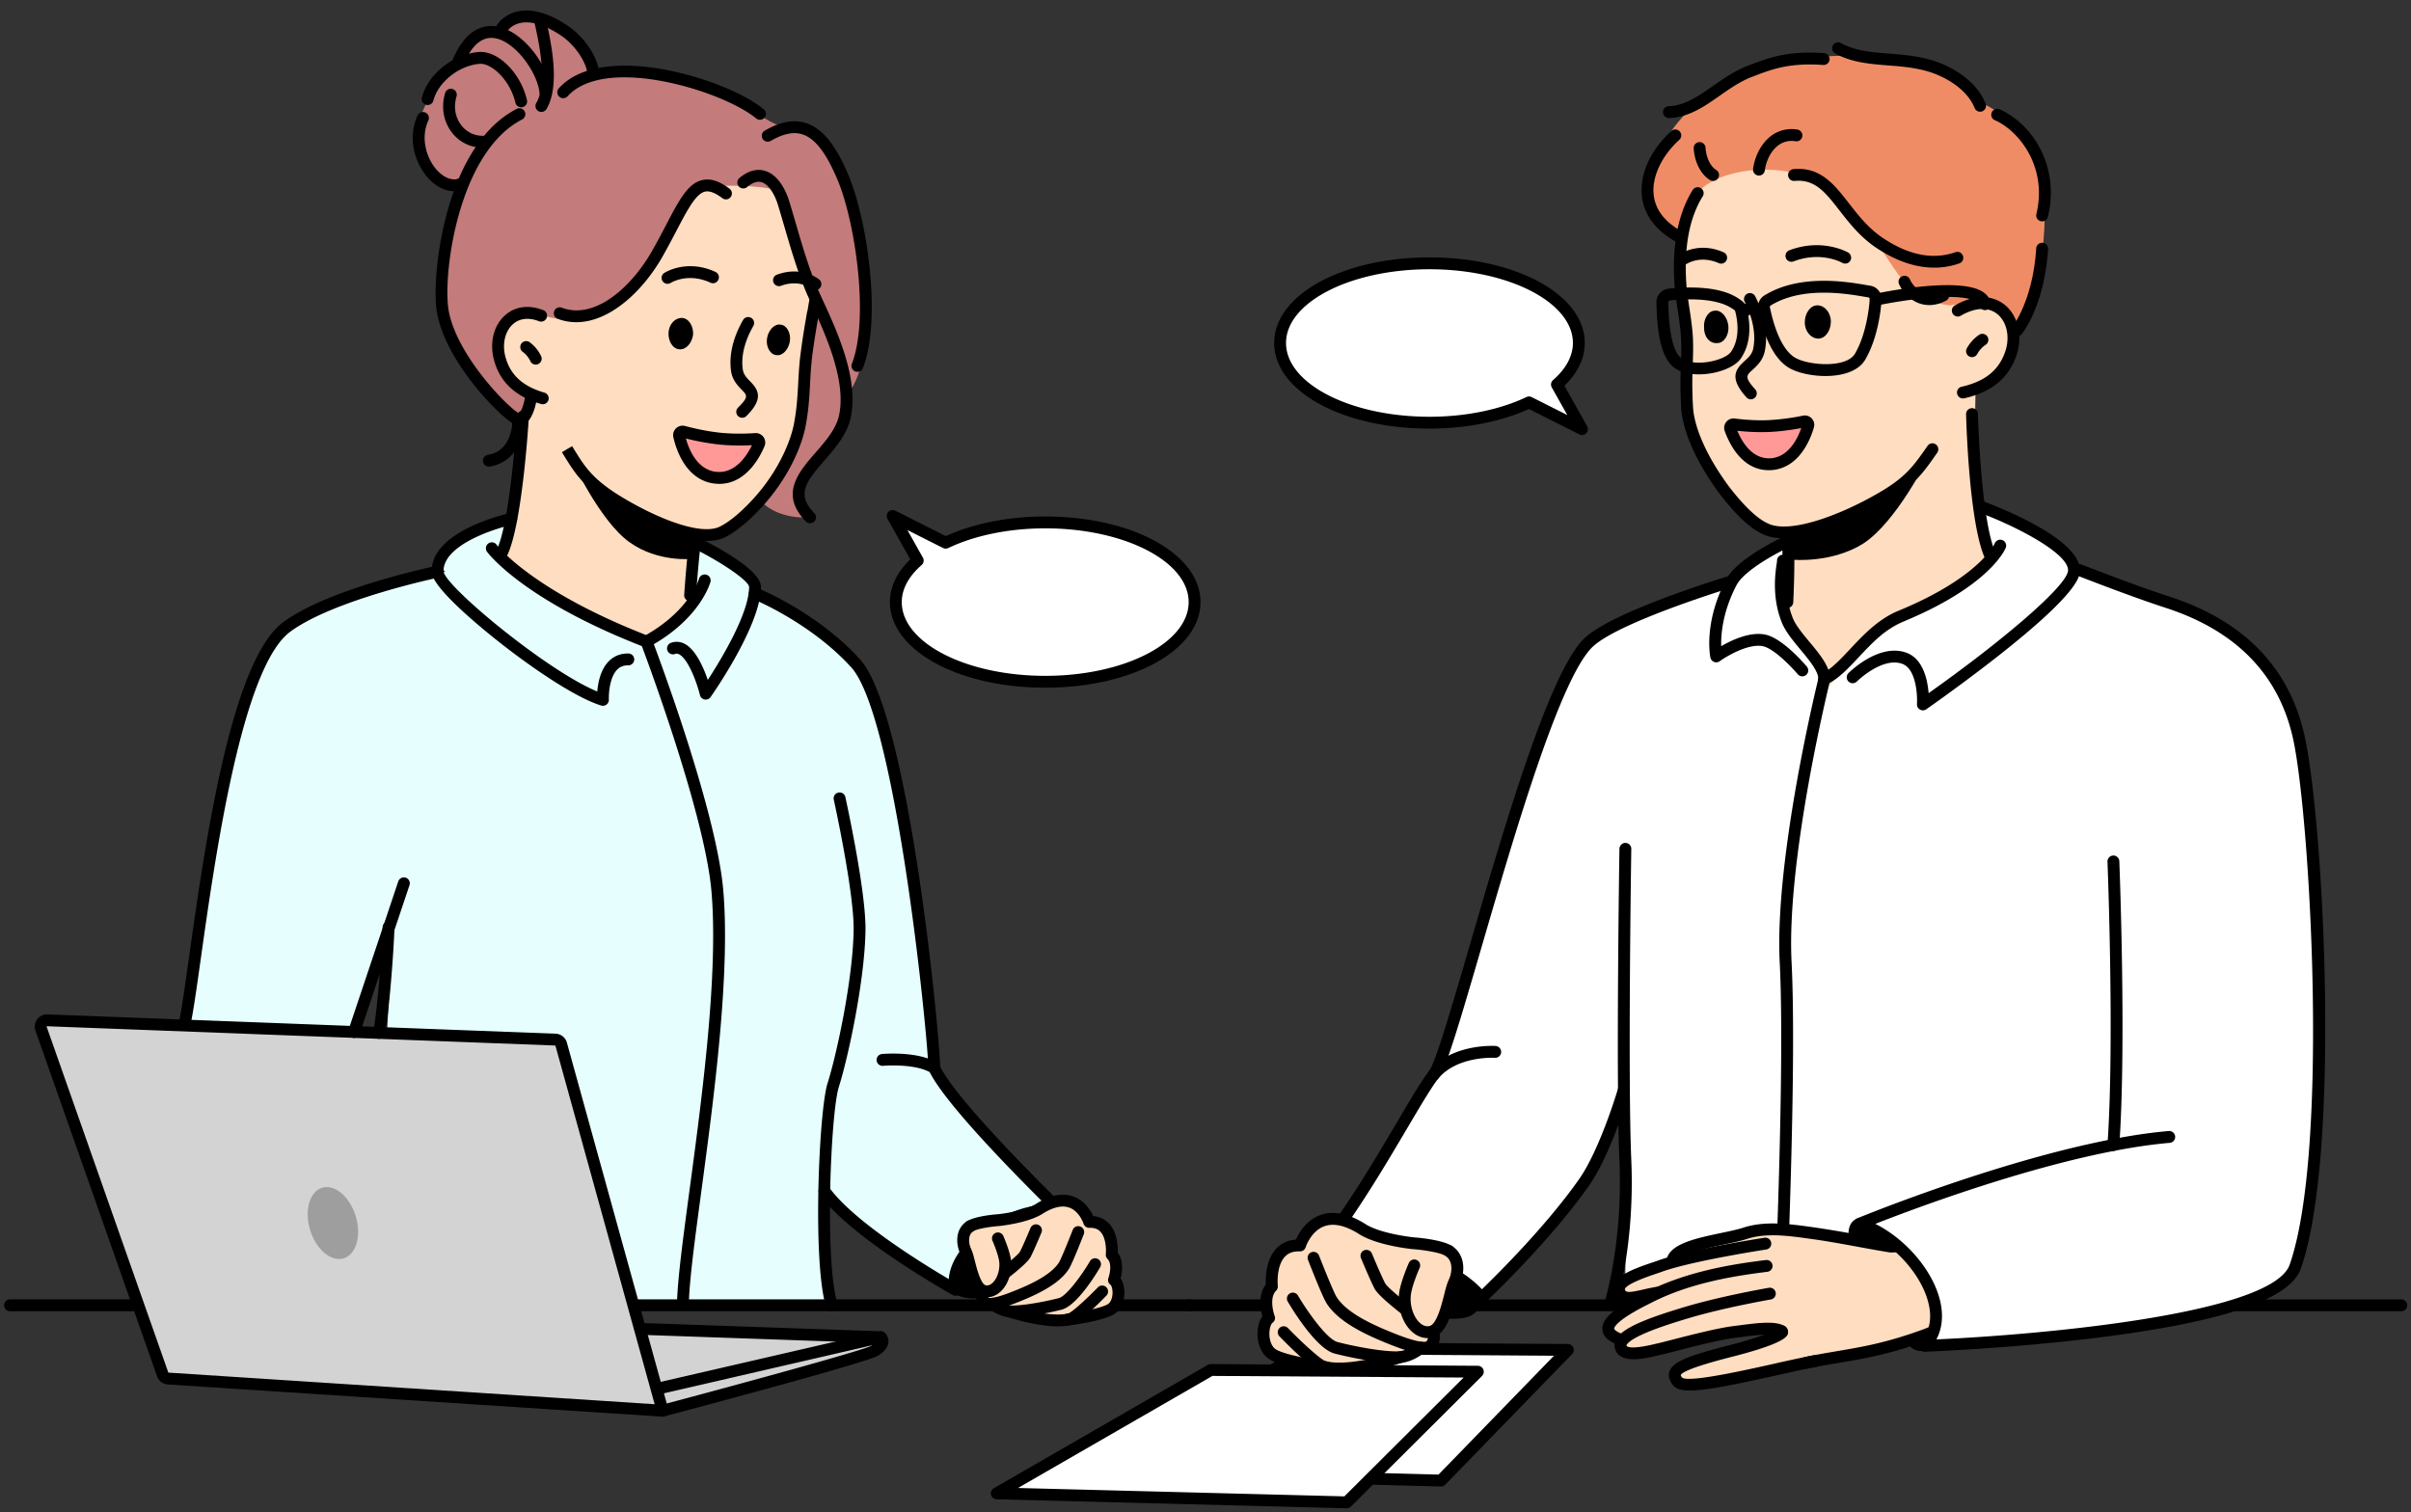 <svg width="169" height="106" fill="none" xmlns="http://www.w3.org/2000/svg"><rect width="100%" height="100%" fill="#333333" stroke="none"/><path d="M37.537 92.953l22.321.725s3.654-.18.716 1.29c-2.94 1.47-15.175 3.93-15.175 3.93l-7.862-5.945z" fill="#D3D3D3"/><path d="M70.763 89.516l-3.315-1.997s-2.209 2.679-.153 3.36c2.186.722 3.468-1.363 3.468-1.363z" fill="#000"/><path d="M25.934 91.505c.28-1.304 1.645-25.81 1.515-27.383l31.401-8.15s1.446 6.531 1.402 9.256c-.06 3.643-1.263 9.005-1.852 10.856-.588 1.852-1.363 12.372-.432 15.421H25.934z" fill="#E6FFFE"/><path d="M.683 91.921h82.693a.415.415 0 000-.831H.683a.416.416 0 000 .831z" fill="#000"/><path d="M12.915 71.896c.884-3.787 3.717-24.773 6.62-27.424 2.904-2.651 11.67-4.392 11.67-4.392-1.75-1.52 1.944-2.555 5.142-3.634l11.627 1.636c2.383 1.09 5.548 2.318 4.918 3.51 0 0 4.113 1.643 7.079 4.906 3.307 3.638 5.517 26.403 5.517 28.367 1.239 2.721 9.186 10.362 9.186 10.362-3.492-.295-8.113 2.537-7.695 5.196 0 0-6.654-3.714-9.01-6.689-1.543-1.95-2.559-7.798-2.559-7.798l-28.199-10.3-2.394 6.712-11.902-.452z" fill="#E6FFFE"/><path d="M66.979 90.837a.414.414 0 00.403-.517c-.327-1.292.858-2.695 2.077-3.577 1.818-1.317 3.964-1.818 4.993-1.165a.416.416 0 00.51-.65c-.078-.076-7.755-7.475-9.06-10.16-.06-2.512-2.207-24.793-5.624-28.55-2.996-3.295-7.06-4.945-7.231-5.013a.416.416 0 00-.31.771c.04.016 4.062 1.652 6.926 4.801 3.18 3.497 5.409 26.288 5.409 28.087 0 .06.013.118.037.172.99 2.171 5.957 7.22 8.193 9.431-1.397 0-3.062.683-4.331 1.602-1.504 1.09-2.377 2.383-2.467 3.598-1.743-1.025-6.37-3.868-8.209-6.192a2.689 2.689 0 01-.166-.233.416.416 0 00-.7.447c.064.102.135.2.215.302 2.378 3.005 8.858 6.64 9.133 6.793a.413.413 0 00.202.053z" fill="#000"/><path fill-rule="evenodd" clip-rule="evenodd" d="M55.526 9.13s-1.41-.382-2.264-1.09c-.795-.704-3.42-1.755-3.42-1.755s-2.481-1.462-5.958-1.25c-1.618.083-2.644.261-2.644.261s.005-2.09-1.546-3.138c-3.559-2.421-4.775-.045-4.775-.045s-.956.003-1.702.497c-.746.493-1.125 1.844-1.125 1.844s-1.106.532-1.92 2.156c-.753 1.628-1.286 2.551-.832 3.952.248.851.847 1.842 1.55 2.063.879.291 1.695-.377 1.695-.377s-.943 2.811-1.053 3.64c-.049.834-.786 4.195-.786 4.195s-.28.7.919 3.638c1.199 2.938 4.783 5.958 4.783 5.958s14.278-1.063 16.008 3.997c1.017 2.987 4.267 2.582 4.267 2.582s-.739-.64-.615-1.709c.112-.889.963-2.152 1.275-2.373 2.203-1.9 2.26-4.882 2.26-4.882s.642-.739 1.022-3.105c.379-2.367.038-5.672-.224-7.3-.262-1.629-1.352-5.396-2.412-6.654-1.564-1.825-2.503-1.104-2.503-1.104z" fill="#C37B7B"/><path fill-rule="evenodd" clip-rule="evenodd" d="M55.579 16.301c-.315-.735-.692-2.43-.91-2.801-.268-.494-4.501-.626-5.415-.322-1.523.507-3.876 5.922-4.005 6.093-1.146 1.186-1.609 1.935-3.57 2.775-1.957.78-3.704.019-3.704.019s-2.773-.583-3.026 1.672c-.098.65-.036 1.61.514 2.42.657.994 1.879 1.544 1.879 1.544l-.652 1.933s-.14 4.352-.988 7.586c-.383 1.41-.789 2.14-.789 2.14s7.391 5.493 10.52 5.09c3.13-.404 2.94-2.719 2.94-2.719l.507-4.147 1.435-.034s3.608-2.414 5.224-5.483c.88-1.74.824-2.818.846-4.19.004-1.075.159-2.679.159-2.679l.688-4.558-.643-1.233c-.056-.063-.696-2.37-1.01-3.106z" fill="#FFDDC0"/><path d="M49.55 37.918c.44 0 .84-.066 1.18-.211 1.218-.56 2.49-1.942 2.981-2.511 1.774-2.073 2.613-4.255 2.806-5.606.17-.934.219-1.844.266-2.724a33.2 33.2 0 01.11-1.572c.106-.945.252-1.816.407-2.738l.077-.464c.044-.15.07-.307.096-.472.02-.133.043-.27.076-.417a.416.416 0 00-.81-.185c-.04.173-.065.331-.087.47-.025.153-.045.284-.077.384a.396.396 0 00-.013.057l-.082.49a50.63 50.63 0 00-.413 2.787 34.11 34.11 0 00-.114 1.615c-.046.854-.094 1.738-.256 2.636-.171 1.194-.957 3.259-2.616 5.197-.962 1.114-1.942 1.95-2.688 2.293-1.457.624-4.799-.806-7.282-2.4-1.695-1.123-2.16-1.885-3.006-3.267l-.36.206-.355.216c.883 1.447 1.413 2.313 3.267 3.542 2.09 1.342 4.91 2.674 6.893 2.674zM38.046 28.34a.416.416 0 00.116-.815c-1.57-.456-2.447-1.29-2.763-2.625-.195-.858.028-1.718.57-2.188.456-.397 1.095-.468 1.796-.2a.416.416 0 10.295-.777c-1-.382-1.937-.258-2.637.35-.78.678-1.1 1.829-.834 3.003.387 1.637 1.48 2.695 3.34 3.235a.414.414 0 00.117.017z" fill="#000"/><path d="M37.553 25.56a.415.415 0 00.382-.578 2.554 2.554 0 00-.81-.991.415.415 0 10-.481.678c.352.25.526.639.527.642a.418.418 0 00.382.25z" fill="#000"/><path fill-rule="evenodd" clip-rule="evenodd" d="M48.883 37.524s-2.65-.635-4.736-1.714c-1.97-1.013-4.14-3.71-4.14-3.71s2.008 4.42 4.129 5.919c2.005 1.433 4.41 1.158 4.41 1.158l.337-1.653z" fill="#000"/><path fill-rule="evenodd" clip-rule="evenodd" d="M50.48 30.752c-1.022-.102-2.036-.345-2.568-.486a.249.249 0 00-.307.297c.186.82.779 2.628 2.416 2.909 1.844.296 2.835-1.528 3.182-2.346a.25.25 0 00-.245-.35 15.26 15.26 0 01-2.478-.024z" fill="#FF9997"/><path d="M35.126 39.275c.147 0 .29-.078.365-.216 1.104-2.026 1.56-9.502 1.578-9.82a.416.416 0 10-.83-.049c-.004.076-.462 7.607-1.478 9.47a.416.416 0 00.365.615zm13.248 2.872c.217 0 .4-.168.414-.387.002-.026.178-2.614.377-4.004a.415.415 0 10-.822-.118c-.204 1.42-.377 3.958-.384 4.066a.416.416 0 00.415.443zm3.651-12.86c.106 0 .211-.04.292-.12 1.238-1.226.833-1.849.267-2.43-.235-.24-.456-.466-.515-.822-.175-1.172.31-2.323.746-3.082a.416.416 0 00-.72-.415c-.721 1.252-1.014 2.506-.847 3.626.103.62.471.998.74 1.274.393.403.499.511-.256 1.258a.415.415 0 00.293.71zm-5.235-9.389a.412.412 0 00.222-.065c.053-.033 1.216-.735 2.773-.024a.416.416 0 10.345-.756c-1.985-.907-3.501.038-3.565.08a.416.416 0 00.225.765zm10.366.434a.415.415 0 00.263-.738c-.05-.04-1.23-.98-2.96-.338a.415.415 0 10.29.779c1.288-.478 2.136.197 2.144.203.077.063.17.094.263.094zm-7.206 13.55c-1.895-.325-2.555-2.365-2.75-3.227a.66.66 0 01.186-.627.66.66 0 01.632-.164c.506.135 1.504.375 2.504.475.985.098 1.93.057 2.407.023a.664.664 0 01.657.926c-.35.826-1.327 2.633-3.163 2.633-.152 0-.31-.013-.473-.039zm.489-2.716a17.164 17.164 0 01-2.362-.428c.219.784.768 2.111 2.009 2.324 1.4.224 2.246-1.07 2.624-1.854a15.35 15.35 0 01-2.271-.042z" fill="#000"/><path d="M34.261 32.712a.43.43 0 00.065-.005c1.394-.218 2.322-1.394 2.421-3.07a.415.415 0 10-.83-.05c-.036.616-.277 2.074-1.72 2.299a.416.416 0 00.064.826zm6.137-10.125c2.416 0 4.79-2.303 6.15-4.794.323-.577.613-1.131.87-1.62.758-1.45 1.357-2.595 2.001-2.74.315-.07.719.084 1.233.472a.416.416 0 00.501-.663c-.73-.552-1.34-.75-1.916-.62-1.02.23-1.631 1.397-2.556 3.166a61.47 61.47 0 01-.86 1.603c-1.441 2.639-4.068 5.07-6.44 4.18a.415.415 0 10-.291.778 3.69 3.69 0 001.308.238z" fill="#000"/><path d="M36.403 29.826a.75.75 0 00.349-.086c.595-.31.814-1.411.867-1.741a.415.415 0 00-.82-.132c-.078.479-.269.996-.406 1.117-.947-.524-4.8-4.556-5.005-7.72-.232-2.895.944-10.707 5.223-12.897a.416.416 0 00-.379-.74c-4.901 2.508-5.885 11.04-5.673 13.697.235 3.602 4.421 7.866 5.478 8.413.121.06.245.089.366.089zm16.863-21.43a.414.414 0 00.266-.735C52.187 6.54 49.353 5.4 46.641 4.89c-1.995-.376-5.617-.71-7.446 1.275a.416.416 0 10.61.563C42.49 3.818 50.732 6.41 53 8.3a.413.413 0 00.266.096zM60.1 26.064c.167 0 .325-.1.388-.265 1.336-3.441.29-10.536-1.067-13.64-.87-2.034-1.791-3.155-2.895-3.523-.858-.286-1.806-.119-2.901.512a.416.416 0 10.415.72c.877-.505 1.604-.65 2.223-.444.863.288 1.623 1.262 2.395 3.066 1.273 2.91 2.299 9.806 1.056 13.008a.415.415 0 00.387.566z" fill="#000"/><path d="M31.85 13.405c.225 0 .449-.04.665-.122a.415.415 0 10-.294-.778c-.707.268-1.338-.303-1.576-.56-.746-.807-1.196-2.273-.612-3.515a.416.416 0 00-.752-.354c-.775 1.648-.153 3.453.754 4.433.54.585 1.185.896 1.814.896zm1.972-3.054h.041a.416.416 0 00-.006-.831h-.034a1.87 1.87 0 01-1.505-.76c-.419-.558-.534-1.288-.316-2.003a.416.416 0 00-.796-.242c-.296.972-.133 1.972.448 2.744a2.692 2.692 0 002.168 1.092zm4.126-2.504c.142 0 .28-.072.358-.203 1.008-1.691.285-4.857-.062-6.379l-.006-.025a.416.416 0 00-.81.185l.006.025c.298 1.306.996 4.363.158 5.769a.416.416 0 00.356.628z" fill="#000"/><path d="M36.534 7.523a.415.415 0 00.404-.511c-.457-1.937-2.063-3.508-3.433-3.362-1.79.168-3.52 1.575-3.935 3.204a.416.416 0 00.806.205c.328-1.289 1.769-2.447 3.212-2.582.84-.09 2.159 1.107 2.542 2.726.045.191.215.32.404.32zm5.025-2.15a.415.415 0 00.411-.478c-.14-.923-.99-2.344-2.288-3.162C38.022.638 36.84.641 36.143.837c-.667.187-1.21.634-1.488 1.226a.416.416 0 00.752.354c.084-.177.344-.606.961-.78.53-.15 1.458-.132 2.863.795 1.043.657 1.805 1.853 1.918 2.588a.415.415 0 00.41.353z" fill="#000"/><path d="M38.239 6.967h.027a.416.416 0 00.388-.442c-.117-1.799-1.942-4.356-3.826-4.667-.912-.15-2.192.14-3.116 2.379a.415.415 0 10.768.317c.575-1.392 1.319-2.024 2.213-1.876 1.443.238 3.038 2.47 3.131 3.9.015.22.198.39.415.39zM56.783 36.68a.415.415 0 00.298-.705c-1.264-1.3-.625-2.163.714-3.7.762-.877 1.627-1.87 1.851-3.076.535-2.698-.964-5.96-1.955-8.117-.16-.346-.302-.657-.416-.922-.612-1.48-1.033-2.922-1.478-4.447-.153-.524-.308-1.057-.474-1.601-.127-.42-.627-1.82-1.711-2.138-.403-.119-1.04-.124-1.798.52a.416.416 0 00.538.633c.382-.324.726-.443 1.025-.356.544.16.96.953 1.15 1.583.166.542.32 1.07.472 1.591.452 1.548.879 3.01 1.51 4.537.118.276.264.594.426.947.89 1.935 2.378 5.174 1.895 7.613-.184.988-.935 1.851-1.662 2.686-1.19 1.368-2.54 2.917-.683 4.825.081.084.19.126.298.126z" fill="#000"/><path fill-rule="evenodd" clip-rule="evenodd" d="M55.365 23.933c.094-.591-.23-1.148-.647-1.173-.414-.084-.859.367-.953.959-.095.591.23 1.148.647 1.173.413.085.858-.367.953-.959zm-6.782-.463c.035-.595-.29-1.151-.766-1.18-.476-.028-.921.424-.956 1.018-.036.596.29 1.153.766 1.181.476.028.861-.427.956-1.018z" fill="#000"/><path d="M49.467 49.044a.415.415 0 00.34-.176c.144-.204 3.53-5.032 3.533-7.729 0-1.142-2.98-2.756-4.263-3.397a.415.415 0 10-.371.744c1.99.996 3.768 2.236 3.803 2.654-.002 1.862-1.961 5.09-2.896 6.526-.295-.863-.834-2.102-1.597-2.517a1.18 1.18 0 00-.97-.089.416.416 0 10.272.786c.102-.036.192-.025.3.033.622.339 1.217 1.927 1.446 2.85a.416.416 0 00.403.315zm-7.202.434a.416.416 0 00.414-.436c-.018-.395.048-1.54.568-2.085.202-.212.455-.314.774-.314a.416.416 0 100-.831c-.552 0-1.015.193-1.377.573-.557.585-.728 1.493-.778 2.092-3.499-1.434-10.623-7.335-10.776-8.411-.05-1.822 3.477-2.989 4.84-3.284a.416.416 0 00-.176-.813c-.228.05-5.573 1.242-5.494 4.126.03 1.091 3.313 3.799 4.723 4.912 2.267 1.789 5.338 3.898 7.16 4.453a.41.41 0 00.122.018z" fill="#000"/><path d="M12.916 72.309c.189 0 .36-.13.404-.321.204-.875.45-2.615.76-4.819 1.006-7.125 2.878-20.388 6.266-22.884 3.056-2.253 10.341-3.785 10.414-3.8a.416.416 0 10-.169-.814c-.306.064-7.537 1.586-10.738 3.945-3.67 2.703-5.5 15.682-6.595 23.437-.308 2.183-.551 3.907-.747 4.746a.415.415 0 00.405.51z" fill="#000"/><path d="M2.878 72.112l8.525 24.237c.059.166.21.281.386.293l34.657 2.254-7.11-25.695a.438.438 0 00-.406-.32L3.308 71.527a.439.439 0 00-.43.584z" fill="#D3D3D3"/><path d="M46.419 99.31l-34.657-2.254a.854.854 0 01-.751-.569L2.485 72.25a.854.854 0 01.839-1.137l35.622 1.353a.852.852 0 01.79.625l7.11 25.695a.415.415 0 01-.427.525zM3.273 71.952c-.008.01-.005.017-.004.022l8.526 24.237a.023.023 0 00.02.015l34.074 2.216-6.954-25.13a.023.023 0 00-.021-.017L3.292 71.943H3.29c-.005 0-.011 0-.017.009z" fill="#000"/><path d="M24.932 85.251c.419 1.367.043 2.693-.84 2.963-.88.27-1.935-.62-2.353-1.986-.418-1.366-.042-2.693.84-2.963s1.936.62 2.353 1.986z" fill="#9E9E9E"/><path d="M46.445 99.312a.414.414 0 00.107-.014c2.37-.63 14.235-3.791 14.986-4.256.461-.285.709-.607.737-.957a.81.81 0 00-.263-.658.417.417 0 00-.365-.09l-15.59 3.597a.416.416 0 00.187.81l14.905-3.44-.048.031c-.598.335-9.373 2.73-14.762 4.16a.415.415 0 00.106.817z" fill="#000"/><path d="M61.74 94.16a.416.416 0 00.014-.831l-16.883-.586a.416.416 0 00-.029.83l16.884.587h.014zm-13.87-2.344a.416.416 0 00.416-.409c.028-1.601.423-4.538.88-7.937.863-6.428 2.046-15.23 1.528-21.097-.504-5.714-4.808-17.066-4.99-17.547a.416.416 0 00-.778.296c.045.117 4.446 11.725 4.94 17.324.51 5.775-.666 14.525-1.524 20.913-.46 3.425-.858 6.384-.887 8.034a.416.416 0 00.407.423h.008zm10.432.103a.415.415 0 00.397-.537c-.91-2.978-.466-13.404.097-15.174.64-2.012 1.813-7.4 1.871-10.975.045-2.742-1.352-9.085-1.411-9.354a.415.415 0 10-.812.18c.015.065 1.435 6.515 1.392 9.16-.057 3.494-1.205 8.767-1.832 10.737-.596 1.874-1.068 12.497-.1 15.668.055.18.22.295.398.295z" fill="#000"/><path d="M75.086 92.602s2.272-.41 2.872-.884c.6-.473.536-1.704.126-1.987 0 0 .442-1.168-.158-1.768 0 0 .253-2.366-1.578-2.303 0 0-.806-2.623-3.502-.915-.947.599-2.84.788-2.84.788s-1.519.108-2.02.442c-.568.379-.568 1.168-.284 1.767.284.6.473 2.651 1.356 2.777.884.127 1.547-1.104 1.389-2.177-.09-.606-.505-1.546-.505-1.546s-1.846 4.33-.437 4.96c1.41.63 5.581.846 5.581.846z" fill="#FFDDC0"/><path d="M69.374 91.82c.483 0 1.084-.167 2.144-.598 1.242-.504 2.753-1.22 3.415-2.279.236-.378.91-2.097 1.042-2.438a.416.416 0 00-.775-.3c-.296.76-.821 2.057-.972 2.297-.604.968-2.361 1.681-3.023 1.95-.927.377-1.475.538-1.831.538-.072 0-.083-.02-.095-.04-.045-.08-.041-.221-.015-.313.731-.523 2.687-1.955 2.973-2.514.28-.548.751-1.686.771-1.734a.416.416 0 00-.768-.318c-.005.012-.479 1.156-.743 1.674-.157.287-1.579 1.407-2.806 2.28a.418.418 0 00-.116.125c-.18.3-.244.811-.02 1.209a.91.91 0 00.819.462z" fill="#000"/><path d="M67.986 85.974c-.568.378-.568 1.167-.284 1.767.284.6.473 2.65 1.356 2.777.884.126 1.547-1.105 1.389-2.178-.09-.606-.505-1.546-.505-1.546l-1.956-.82z" fill="#FFDDC0"/><path d="M70.913 92.355h.01c1.206-.007 2.985-.41 3.513-.55 1.058-.283 2.42-2.523 2.681-2.969a.415.415 0 00-.716-.421c-.58.987-1.64 2.442-2.179 2.586-.501.134-2.185.517-3.303.522h-.006c-.574 0-1.069-.427-1.073-.432a.415.415 0 00-.552.621c.029.027.73.643 1.625.643z" fill="#000"/><path d="M74.152 92.982c.34 0 .662-.03.944-.103.57-.15 1.914-1.491 2.466-2.061a.416.416 0 00-.598-.578c-.791.818-1.817 1.751-2.08 1.835-1.09.284-3.251-.286-3.992-.53a.416.416 0 00-.26.79c.097.032 1.987.647 3.52.647zm-4.97-2.038c.363 0 .715-.155 1.007-.448.518-.52.787-1.41.668-2.215-.096-.654-.518-1.613-.536-1.653a.416.416 0 00-.76.336c.11.247.408.988.474 1.439.08.54-.103 1.174-.435 1.507-.155.155-.316.222-.483.198-.36-.051-.643-1.16-.779-1.691-.088-.347-.164-.647-.262-.852-.206-.435-.224-1.002.14-1.244a.416.416 0 00-.462-.692c-.79.528-.776 1.558-.429 2.292.063.132.133.408.208.701.248.971.556 2.179 1.466 2.309.06.009.122.013.183.013z" fill="#000"/><path d="M74.881 92.918a.42.42 0 00.052-.004c.433-.053 2.625-.35 3.282-.869.395-.31.619-.872.599-1.501-.011-.366-.106-.689-.264-.918.106-.407.235-1.218-.2-1.804.015-.412-.02-1.409-.604-2.037a1.709 1.709 0 00-1.114-.531c-.182-.393-.6-1.083-1.382-1.371-.762-.283-1.647-.11-2.627.511-.709.449-2.16.677-2.66.727-.26.018-1.644.133-2.208.51a.416.416 0 00.46.69c.283-.187 1.234-.33 1.82-.372.093-.01 2.014-.208 3.032-.853.749-.474 1.385-.62 1.89-.436.713.26.992 1.116.994 1.124a.418.418 0 00.412.292c.335-.015.59.078.773.273.397.425.407 1.279.377 1.572a.417.417 0 00.12.337c.33.33.15 1.088.062 1.327a.417.417 0 00.152.488c.046.037.138.243.137.549-.001.338-.11.634-.284.771-.35.277-1.89.574-2.87.697a.415.415 0 00.051.828zM24.816 72.763c.174 0 .336-.11.394-.284l3.5-10.442a.416.416 0 00-.788-.264l-3.5 10.442a.416.416 0 00.394.548z" fill="#000"/><path d="M26.566 72.826a.416.416 0 00.406-.33c.296-1.384.622-5.72.679-7.45a.416.416 0 10-.83-.028c-.063 1.877-.397 6.067-.662 7.305a.415.415 0 00.407.503zM45.314 45.39a.416.416 0 00.15-.803c-8.183-3.17-10.638-6.375-10.662-6.408a.416.416 0 00-.669.494c.102.138 2.582 3.416 11.03 6.689.05.019.1.028.15.028z" fill="#000"/><path d="M45.315 45.39a.414.414 0 00.199-.05c3.565-1.954 4.262-4.458 4.29-4.564a.416.416 0 00-.803-.214c-.008.029-.661 2.281-3.886 4.049a.416.416 0 00.2.78zm20.172 29.889a.415.415 0 00.218-.77c-1.37-.838-3.78-.628-3.882-.619a.415.415 0 00.076.828c.022-.002 2.238-.194 3.372.5a.414.414 0 00.216.06z" fill="#000"/><path d="M62.577 36.17l1.752 3.124c-.973.848-1.534 1.844-1.534 2.911 0 3.085 4.687 5.586 10.47 5.586 5.782 0 10.47-2.501 10.47-5.586 0-3.085-4.688-5.586-10.47-5.586-2.68 0-5.125.538-6.977 1.422l-3.711-1.87z" fill="#fff"/><path d="M62.379 42.209c0-1.063.492-2.093 1.426-2.995l-1.591-2.836a.415.415 0 01.549-.575l3.532 1.78c1.948-.888 4.413-1.376 6.97-1.376 6.104 0 10.885 2.636 10.885 6.002 0 3.365-4.781 6-10.886 6-6.103 0-10.885-2.635-10.885-6zm4.087-3.789a.416.416 0 01-.366-.004l-2.495-1.258 1.086 1.936a.416.416 0 01-.09.517c-.91.793-1.391 1.691-1.391 2.598 0 2.85 4.51 5.17 10.055 5.17 5.544 0 10.054-2.32 10.054-5.17 0-2.851-4.51-5.17-10.054-5.17-2.517 0-4.932.49-6.799 1.381z" fill="#000"/><path d="M91.79 94.515l18.109.121-8.894 9.159-23.73-.631 14.516-8.65z" fill="#fff"/><path d="M100.994 104.21l-23.73-.632a.415.415 0 01-.202-.772l14.516-8.65a.365.365 0 01.216-.058l18.108.122a.415.415 0 01.295.705l-8.893 9.159a.42.42 0 01-.299.126h-.011zm-9.09-9.28l-13.185 7.856 22.115.588 8.089-8.33-17.019-.114z" fill="#000"/><path d="M84.875 96.043l18.718.122-9.193 9.159-24.53-.632 15.005-8.649z" fill="#fff"/><path d="M100.715 88.188l-.646 4.027s2.947.779 3.539-.477c.644-1.37-2.893-3.55-2.893-3.55z" fill="#000"/><path d="M147.286 44.051l-1.908-3.796c.082-2.178-4.238-4.087-8.043-4.987l-13.426 3.062-2.277 2.496-2.321.715s-5.787 23.522-5.479 27.531c.307 4.01.073 22.624.073 22.624l41.834-1.415-7.118-43.783-1.335-2.447z" fill="#fff"/><path d="M121.632 40.826s-8.22 2.355-10.225 4.166c-3.719 3.36-9.523 28.585-10.911 30.352-1.389 1.767-4.919 8.788-8.454 12.907 4.347-1.205 9.584.003 11.809 2.733 0 0 4.383-4.104 7.174-8.076 1.543-2.196 2.799-7.86 2.799-7.86l7.808-34.222z" fill="#fff"/><path d="M130.762 90.05l2.528-3.201s-2.194-2.117-3.323-1.308c-1.23.88.795 4.51.795 4.51zm6.004.636l-3.972.927s.395 3.023 1.782 3.095c1.511.078 2.19-4.022 2.19-4.022z" fill="#000"/><path d="M83.376 91.922h84.941a.415.415 0 000-.831h-84.94a.416.416 0 100 .831z" fill="#000"/><path fill-rule="evenodd" clip-rule="evenodd" d="M119.45 6.846c2.016-1.45 3.907-2.269 6.365-2.647 3.403-.567 7.373-.252 9.705.442 2.079.63 2.962 2.394 2.962 2.394s4.096 1.45 4.726 5.546c.252 1.702.126 4.979-.378 6.932-.693 2.71-1.828 3.845-1.828 3.845l-21.489-6.24s-4.916-.882-3.908-4.537c.378-1.701 1.576-4.096 3.845-5.735z" fill="#F08C65"/><path fill-rule="evenodd" clip-rule="evenodd" d="M136.717 21.405s3.466-.693 3.907.756c.189.63.63 2.08.189 3.025-.63 1.323-2.331 2.08-2.331 2.08s-.316 8.697 1.008 11.784c.394 1.245-8.41 5.831-8.41 5.831l-2.888 3.248-3.122-5.31.493-5.407-1.765-.252s-.756-.315-1.891-1.45c-.945-1.008-2.268-2.647-2.962-4.222-.819-1.89-.882-3.403-.819-4.79.063-1.134.063-2.899.063-2.899l-.441-5.797s-.126-2.584 1.134-4.349c1.009-1.386 3.718-1.953 5.861-1.701 1.072.126 2.269.378 3.025.945 1.008.693 1.576 1.828 2.773 2.962 1.386 1.323 2.269 3.403 3.466 4.474 1.198 1.009 2.71 1.072 2.71 1.072z" fill="#FFDDC0"/><path d="M125.039 37.734c2.071 0 4.931-1.214 7.099-2.483 2.027-1.177 2.639-2.056 3.653-3.514a.421.421 0 00-.1-.583.41.41 0 00-.575.098c-.988 1.42-1.528 2.196-3.397 3.281-2.725 1.596-6.343 2.944-7.851 2.136a.233.233 0 00-.02-.01c-.706-.33-1.659-1.248-2.682-2.586-1.526-2.076-2.438-4.128-2.498-5.625-.072-1.354-.041-2.189-.014-2.925.022-.57.041-1.11.014-1.802-.039-.736-.147-1.45-.251-2.14a31.29 31.29 0 01-.192-1.416l-.005-.065c-.21-2.666.174-4.803 1.141-6.35a.416.416 0 00-.705-.441c-1.064 1.702-1.489 4.009-1.265 6.857l.006.075c.053.507.127.994.198 1.465.106.7.206 1.363.242 2.054.026.655.007 1.178-.013 1.732-.028.754-.06 1.609.013 2.994.066 1.653 1.038 3.873 2.664 6.086 1.135 1.484 2.138 2.436 2.985 2.835.429.227.959.327 1.553.327zm12.56-9.803c.03 0 .061-.003.092-.01 1.988-.452 3.202-1.494 3.709-3.185.376-1.316.01-2.677-.909-3.392-.909-.707-2.178-.68-3.479.077a.416.416 0 00.418.719c1.007-.586 1.913-.635 2.551-.14.654.51.904 1.515.622 2.502-.418 1.393-1.403 2.223-3.096 2.608a.415.415 0 00.092.821z" fill="#000"/><path d="M138.229 25.037a.416.416 0 00.372-.23 1.89 1.89 0 01.605-.652.417.417 0 00-.441-.705c-.596.373-.895.96-.908.986a.417.417 0 00.372.601z" fill="#000"/><path fill-rule="evenodd" clip-rule="evenodd" d="M125.436 37.287s2.836-.504 5.105-1.513c2.143-.945 4.6-3.655 4.6-3.655s-2.205 4.474-4.537 5.987c-2.206 1.386-4.916 1.134-4.916 1.134l-.252-1.953z" fill="#000"/><path d="M139.553 39.465a.415.415 0 00.373-.597c-1.082-2.225-1.28-9.773-1.282-9.85a.409.409 0 00-.425-.404.416.416 0 00-.406.425c.008.318.205 7.806 1.366 10.192.072.148.22.234.374.234zm-14.269 3.155c.22 0 .403-.173.415-.395.006-.125.152-3.07.026-4.716a.415.415 0 10-.829.063c.123 1.594-.026 4.581-.028 4.611a.416.416 0 00.394.436h.022zm-2.558-14.626a.416.416 0 00.31-.693c-.765-.853-.632-.974-.19-1.376.299-.273.709-.645.852-1.28.247-1.172.017-2.508-.663-3.87a.416.416 0 00-.744.373c.596 1.191.802 2.34.596 3.32-.085.373-.336.6-.601.842-.648.59-1.086 1.19.131 2.546a.414.414 0 00.309.138zm6.616-9.514a.416.416 0 00.209-.774c-.074-.043-1.836-1.034-4.137-.155a.416.416 0 00.297.777c1.918-.734 3.366.064 3.426.098a.417.417 0 00.205.054zm-11.405.128a.412.412 0 00.241-.077c.044-.031.982-.665 2.301-.084a.415.415 0 10.335-.761c-1.773-.78-3.066.13-3.121.17a.415.415 0 00.244.752zm23.444 4.977a.415.415 0 00.32-.15c.065-.08 1.601-1.978 1.859-5.973a.415.415 0 10-.83-.054c-.239 3.703-1.656 5.48-1.671 5.498a.417.417 0 00.322.679zm1.764-8.066a.416.416 0 00.404-.319c.856-3.557-1.107-6.538-3.389-7.536a.415.415 0 00-.333.761c1.69.74 3.711 3.27 2.914 6.58a.416.416 0 00.404.514zm-26.154-7.245h.013c1.365-.042 2.472-.816 3.543-1.565.695-.486 1.413-.988 2.205-1.3l.189-.072c1.226-.47 2.493-.956 4.859-.783a.415.415 0 10.061-.829c-2.552-.186-3.907.333-5.218.836l-.191.073c-.888.35-1.647.88-2.381 1.393-1.016.71-1.975 1.382-3.092 1.416a.415.415 0 00.012.83zm21.806-.442a.415.415 0 00.385-.57c-.705-1.763-2.751-2.885-4.466-3.215-.766-.168-1.543-.23-2.295-.288-1.228-.097-2.389-.188-3.38-.739a.415.415 0 00-.404.727c1.15.638 2.456.74 3.719.84.724.057 1.472.116 2.192.274 1.455.28 3.277 1.246 3.863 2.71a.416.416 0 00.386.261zm-21.176 9.136a.416.416 0 00.206-.777c-1.154-.654-1.797-1.505-1.911-2.53-.14-1.246.549-2.726 1.796-3.86a.415.415 0 10-.559-.615c-1.463 1.33-2.234 3.038-2.063 4.568.1.897.585 2.174 2.327 3.16a.415.415 0 00.204.053zm17.958 1.795c.61 0 1.205-.101 1.78-.304a.416.416 0 00-.276-.784c-1.618.571-3.379.206-5.233-1.083-.948-.67-1.608-1.518-2.246-2.338-1.031-1.324-2.005-2.575-3.891-2.399a.415.415 0 10.077.828c1.434-.133 2.157.796 3.158 2.082.644.827 1.373 1.764 2.424 2.507 1.422.99 2.849 1.49 4.207 1.49zm-.345 2.624c.385 0 .781-.104 1.171-.308a.415.415 0 10-.386-.736c-.424.222-.826.27-1.196.145-.393-.134-.746-.47-.943-.897a.416.416 0 10-.755.348c.291.63.826 1.13 1.431 1.336.219.074.446.112.678.112zm-15.155-8.703a.415.415 0 00.221-.768c-.413-.258-.701-.859-.751-1.568a.415.415 0 10-.829.06c.07.983.496 1.81 1.139 2.213a.417.417 0 00.22.063zm3.215-.377c.204 0 .382-.15.411-.357.107-.748.464-1.41.954-1.768a1.55 1.55 0 011.214-.276.416.416 0 00.136-.82 2.387 2.387 0 00-1.841.425c-.667.488-1.148 1.356-1.285 2.321a.415.415 0 00.411.475z" fill="#000"/><path fill-rule="evenodd" clip-rule="evenodd" d="M119.449 22.978c-.063-.63.315-1.197.756-1.197.442-.063.883.44.946 1.071.063.63-.315 1.197-.757 1.197-.504.063-.945-.378-.945-1.07z" fill="#000"/><path fill-rule="evenodd" clip-rule="evenodd" d="M123.947 29.872a16.71 16.71 0 002.518-.324.242.242 0 01.281.306c-.228.785-.907 2.503-2.51 2.681-1.805.18-2.661-1.644-2.95-2.458a.242.242 0 01.258-.324 14.91 14.91 0 002.403.119z" fill="#FF9997"/><path fill-rule="evenodd" clip-rule="evenodd" d="M126.507 22.603c0-.63.378-1.198.882-1.198.505 0 .946.505.946 1.135s-.378 1.197-.882 1.197c-.505 0-.946-.504-.946-1.134z" fill="#000"/><path d="M120.895 30.215a.658.658 0 01.703-.876c.459.06 1.373.155 2.332.116a16.323 16.323 0 002.453-.316.652.652 0 01.614.199.653.653 0 01.148.63c-.24.827-1 2.772-2.867 2.98-.101.01-.2.014-.296.014-1.897 0-2.785-1.898-3.087-2.747zm3.069.07a14.985 14.985 0 01-2.186-.087c.324.78 1.065 2.056 2.413 1.923 1.201-.134 1.808-1.364 2.068-2.11-.564.105-1.429.24-2.295.274zm-20.113 61.112c.105 0 .206-.04.284-.112.044-.041 4.446-4.179 7.23-8.14 1.565-2.227 2.812-6.47 2.865-6.65a.416.416 0 00-.798-.232c-.013.042-1.262 4.29-2.747 6.404-2.31 3.286-5.763 6.705-6.808 7.715-2.246-2.388-6.693-3.525-10.749-2.805 2.03-2.589 4.01-5.945 5.503-8.471.918-1.554 1.71-2.895 2.191-3.507.525-.669 1.434-3.732 2.995-9.089 2.354-8.079 5.579-19.143 7.869-21.212 1.912-1.729 9.516-4.053 9.592-4.077a.415.415 0 10-.241-.795c-.32.097-7.859 2.403-9.909 4.255-2.464 2.227-5.594 12.967-8.109 21.597-1.234 4.233-2.399 8.233-2.851 8.807-.515.656-1.282 1.954-2.252 3.598-1.666 2.82-3.946 6.68-6.19 9.294a.415.415 0 00.427.672c4.165-1.155 9.268.01 11.375 2.595a.417.417 0 00.323.153z" fill="#000"/><path d="M112.915 91.664a.417.417 0 00.397-.293c.052-.17 1.286-4.234 1.034-10.046-.249-5.728-.002-21.653 0-21.813a.416.416 0 00-.409-.422.425.425 0 00-.422.409c-.002.16-.25 16.11 0 21.862.246 5.659-.985 9.724-.997 9.764a.415.415 0 00.397.539zm11.873.259a.416.416 0 00.415-.397c.007-.166.754-16.704.378-24.087-.371-7.3 2.671-19.618 2.702-19.741a.415.415 0 10-.806-.201c-.031.125-3.103 12.562-2.726 19.985.373 7.342-.371 23.84-.379 24.007a.416.416 0 00.396.434h.02z" fill="#000"/><path d="M127.151 95.432c-2.857.537-8.908 2.193-9.531 1.445-.623-.748-.132-1.201 3.815-2.194 2.276-.589 4.113-1.32 3.281-1.382l2.435 2.13z" fill="#FFDDC0"/><path d="M124.896 93.32c-.598-.344-1.955-.121-3.38.057-1.538.202-4.631 1.077-5.248 1.205-.505.104-2.433.68-2.663-.15-.23-.83 2.111-1.666 4.644-2.425 2.589-.77 5.809-1.32 5.809-1.32l.838 2.633z" fill="#FFDDC0"/><path d="M113.489 93.873c-1.532-.618-.673-1.557 1.979-2.867 2.585-1.354 5.625-1.925 8.363-2.259l3.072 2.637-13.414 2.489z" fill="#FFDDC0"/><path d="M116.15 90.63c-1.357.223-2.364.724-2.651-.094-.286-.818 1.978-1.463 2.796-1.749 2.117-.79 7.446-1.602 7.446-1.602l-7.591 3.445z" fill="#FFDDC0"/><path d="M117.232 88.376c.228-1.158 3.615-1.436 5.095-1.918 1.479-.482 3.121-.235 4.807 0 1.686.236 3.424.603 5.302.916 1.338.249 4.532-2.402 5.044-3.034l1.675 6.67s-2.413 1.904-4.149 2.556c-3.641 1.34-5.505 1.375-8.365 1.968l-9.409-7.158z" fill="#FFDDC0"/><path d="M114.518 95.289c.574 0 1.203-.15 1.616-.248l.218-.05c.186-.038.553-.133 1.06-.264 1.229-.316 3.085-.794 4.158-.935l.433-.055c1.064-.137 2.27-.293 2.686-.054a.415.415 0 10.414-.72c-.658-.38-1.839-.227-3.206-.05l-.433.055c-1.126.147-3.011.633-4.259.954-.478.123-.855.22-1.021.255a9.224 9.224 0 00-.242.056c-1.751.416-1.921.148-1.936.09-.001-.002.02-.265 1.061-.751.928-.433 2.252-.85 3.302-1.164 2.534-.755 5.727-1.304 5.759-1.31a.415.415 0 00-.14-.819c-.033.006-3.274.564-5.857 1.332-3.357 1.006-5.239 1.808-4.926 2.934.159.576.705.744 1.313.744z" fill="#000"/><path d="M118.443 97.48c1.086 0 2.978-.368 6.148-1.078.987-.22 1.919-.43 2.636-.564a.416.416 0 10-.154-.817 87.53 87.53 0 00-2.663.57c-2.066.463-5.902 1.322-6.484 1.001-.11-.135-.115-.19-.115-.19.07-.187.775-.576 3.725-1.319 3.864-.999 3.82-1.482 3.797-1.742-.011-.125-.091-.42-.587-.457a.415.415 0 00-.445.384l-.001.047c-.497.227-1.556.597-2.97.963-3.088.777-4.096 1.215-4.311 1.876-.152.466.174.858.281.986.19.228.544.34 1.143.34z" fill="#000"/><path d="M126.64 95.948a.416.416 0 00.085-.009 59.612 59.612 0 012.209-.403c1.828-.31 3.555-.602 6.215-1.58 1.779-.67 4.163-2.541 4.263-2.62a.416.416 0 00-.515-.653c-.023.019-2.383 1.872-4.038 2.493-2.585.951-4.274 1.237-6.064 1.54-.704.12-1.432.242-2.239.41a.415.415 0 00.084.822zm-13.151-1.66a.415.415 0 00.155-.801c-.403-.163-.495-.302-.497-.342-.002-.053.052-.555 2.505-1.767 2.684-1.406 5.807-1.924 8.229-2.219a.415.415 0 00-.1-.825c-2.492.303-5.711.84-8.506 2.304-2.127 1.05-2.986 1.787-2.958 2.538.017.452.359.816 1.016 1.081a.41.41 0 00.156.031z" fill="#000"/><path d="M114.188 91.397c.357 0 .759-.09 1.155-.18.278-.064.566-.129.875-.18a.415.415 0 10-.135-.82 15.49 15.49 0 00-.923.189c-.975.22-1.189.219-1.268-.01.007-.144.308-.473 2.222-1.112l.318-.107c2.061-.769 7.319-1.575 7.372-1.583a.415.415 0 10-.125-.822c-.22.034-5.397.828-7.529 1.623-.08.028-.183.063-.299.101-1.235.412-2.371.838-2.699 1.508a.846.846 0 00-.045.667c.196.56.598.726 1.081.726z" fill="#000"/><path d="M117.232 88.793a.416.416 0 00.408-.336c.11-.562 2.033-.967 3.182-1.209.615-.129 1.196-.251 1.633-.394 1.353-.44 2.882-.227 4.5 0l.122.017c1.008.14 2.029.328 3.11.526.704.13 1.432.263 2.181.387 1.617.3 4.955-2.589 5.435-3.182a.415.415 0 10-.646-.523c-.591.73-3.61 3.078-4.645 2.887-.749-.125-1.474-.258-2.176-.387a74.358 74.358 0 00-3.145-.531l-.121-.018c-1.641-.229-3.338-.466-4.872.034-.395.129-.955.247-1.548.371-1.774.374-3.609.76-3.826 1.862a.416.416 0 00.408.496z" fill="#000"/><path d="M143.906 39.235s4.803 1.934 8.051 2.991c3.559 1.159 7.933 3.684 9.195 9.538 1.262 5.854 2.514 29.077-.263 37.03-1.636 4.683-26.004 5.554-26.004 5.554 2.399-2.398-.842-7.38-4.544-8.552 0 0 12.875-5.333 21.712-6.09l-8.147-40.47z" fill="#fff"/><path d="M94.39 105.737l-24.53-.631a.416.416 0 01-.198-.776l15.005-8.65a.478.478 0 01.21-.055l18.719.122a.417.417 0 01.29.71l-9.192 9.159a.415.415 0 01-.294.121h-.01zm-9.405-9.28l-13.628 7.856 22.876.588 8.361-8.33-17.609-.114zm40.488-70.628c-1.278-.696-1.915-2.62-2.223-4.112a.95.95 0 01.419-1.001c2.48-1.538 5.8-.966 7.219-.722l.211.036c.49.082.83.517.792 1.012-.073.943-.317 2.738-1.14 4.16-.488.841-1.64 1.158-2.793 1.158-.953 0-1.906-.216-2.485-.531zm-1.366-4.407c-.036.023-.054.076-.044.127.387 1.865 1.028 3.126 1.807 3.55.971.528 3.563.719 4.161-.314.768-1.327.977-3.104 1.031-3.806a.119.119 0 00-.1-.13l-.216-.036c-.646-.111-1.716-.296-2.899-.296-1.242 0-2.608.203-3.74.905zm-6.667 4.412c-1.193-.78-1.282-3.206-1.324-4.372l-.009-.227a.957.957 0 01.855-.998c1.542-.158 3.645-.164 4.913.7l.058.04c.168.11.397.26.483.57.179.645.501 2.286-.394 3.586-.446.649-1.736 1.111-2.931 1.111-.619 0-1.213-.124-1.651-.41zm3.966-4.21c-.827-.564-2.376-.763-4.36-.56-.065.006-.112.064-.109.133l.009.235c.032.864.116 3.16.949 3.706.945.618 3.025.13 3.442-.476.696-1.011.426-2.36.281-2.885a.792.792 0 00-.142-.107l-.07-.046z" fill="#000"/><path d="M123.659 22.358a.414.414 0 00.294-.708c-.049-.048-.502-.474-1.104-.471-.356.002-.693.155-.974.443a.416.416 0 00.595.58c.386-.395.785-.07.898.04a.419.419 0 00.291.116zm15.482-.618a.415.415 0 00.408-.498c-.063-.312-.255-.58-.555-.777-1.662-1.088-7.001.012-7.604.14a.416.416 0 00.174.814c1.545-.33 5.811-1.02 6.974-.258.151.098.185.188.196.246a.417.417 0 00.407.333zm-11.26 26.272a.413.413 0 00.173-.038c.792-.364 1.492-1.11 2.232-1.899.91-.97 1.851-1.974 3.099-2.487 6.103-2.513 7.172-5.09 7.215-5.2a.416.416 0 00-.773-.306c-.018.043-1.069 2.394-6.759 4.737-1.414.582-2.463 1.7-3.388 2.687-.683.729-1.328 1.416-1.973 1.712a.416.416 0 00.174.794z" fill="#000"/><path d="M127.465 47.612c-.02-.58-.649-1.336-1.258-2.067-.516-.62-1.05-1.262-1.309-1.902-.712-1.761-.456-3.49-.36-4.141.011-.073.02-.13.024-.167a.415.415 0 01.814-.142c.032.111.019.198-.015.43-.088.59-.319 2.157.308 3.709.21.52.701 1.11 1.177 1.681.698.839 1.42 1.706 1.449 2.572a.415.415 0 01-.401.429h-.014a.415.415 0 01-.415-.402zm7.42 47.151h.015c.061-.003 6.183-.228 12.426-1.025 8.646-1.103 13.21-2.675 13.955-4.809 2.806-8.03 1.61-31.08.278-37.255-1.04-4.824-4.227-8.136-9.473-9.845-1.93-.627-4.44-1.577-6.205-2.263a.415.415 0 10-.302.774c1.776.69 4.302 1.647 6.25 2.28 4.944 1.61 7.945 4.715 8.917 9.229 1.18 5.467 2.536 28.833-.25 36.806-1.213 3.476-17.528 4.92-24.763 5.242.411-.768.502-1.71.253-2.734-.517-2.12-2.411-4.306-4.536-5.365 3.131-1.229 13.345-5.054 20.639-5.68a.415.415 0 00-.071-.829c-8.798.756-21.707 6.067-21.836 6.121a.415.415 0 00.034.78c2.249.712 4.429 2.983 4.962 5.17.189.772.24 1.867-.586 2.693a.416.416 0 00.293.71z" fill="#000"/><path d="M92.7 95.982s-2.837-.512-3.585-1.103c-.75-.592-.67-2.128-.158-2.483 0 0-.552-1.458.197-2.206 0 0-.315-2.956 1.97-2.877 0 0 1.008-3.275 4.374-1.143 1.182.749 3.547.985 3.547.985s1.895.134 2.521.552c.71.473.71 1.458.355 2.207-.355.748-.591 3.31-1.694 3.467-1.104.158-1.931-1.379-1.734-2.719.111-.757.63-1.93.63-1.93s2.305 5.407.546 6.194c-1.76.787-6.969 1.056-6.969 1.056z" fill="#FFDDC0"/><path d="M99.833 94.898c.409 0 .739-.186.93-.524.259-.457.182-1.066-.022-1.406a.42.42 0 00-.116-.125c-1.557-1.107-3.351-2.525-3.535-2.884-.333-.651-.926-2.084-.932-2.098a.416.416 0 00-.768.318c.025.06.612 1.477.96 2.158.35.685 2.822 2.49 3.708 3.123.052.143.058.37-.018.504-.028.05-.07.103-.207.103-.46 0-1.155-.203-2.326-.679-1.42-.577-3.139-1.38-3.824-2.475-.191-.307-.851-1.934-1.222-2.887a.415.415 0 10-.775.3c.102.26.996 2.553 1.293 3.027.81 1.298 2.678 2.18 4.215 2.805 1.293.525 2.058.74 2.639.74z" fill="#000"/><path d="M101.566 87.707c.709.473.709 1.458.355 2.207-.355.748-.591 3.31-1.694 3.468-1.104.157-1.931-1.38-1.734-2.72.111-.757.63-1.93.63-1.93l2.443-1.025z" fill="#FFDDC0"/><path d="M97.912 95.57c1.08 0 1.926-.744 1.961-.776a.415.415 0 10-.552-.621c-.01.009-.654.565-1.409.565h-.008c-1.409-.007-3.521-.488-4.15-.656-.74-.197-2.1-2.114-2.783-3.276a.416.416 0 00-.717.42c.324.552 2.003 3.318 3.286 3.66.655.174 2.864.675 4.36.683h.012z" fill="#000"/><path d="M93.87 96.353c1.893 0 4.24-.764 4.36-.804a.416.416 0 00-.26-.79c-.035.012-3.375 1.1-5.046.663-.321-.084-1.626-1.267-2.644-2.319a.415.415 0 10-.597.578c.532.55 2.325 2.361 3.03 2.546.345.09.74.126 1.156.126zm6.202-2.547c.071 0 .142-.005.213-.016 1.067-.152 1.443-1.623 1.744-2.805.095-.37.184-.72.267-.895.416-.878.437-2.107-.5-2.731a.415.415 0 10-.461.692c.503.334.486 1.1.21 1.683-.117.247-.212.617-.321 1.045-.202.79-.539 2.115-1.057 2.189-.242.035-.474-.059-.691-.278-.442-.444-.678-1.254-.573-1.97.102-.692.595-1.811.6-1.823a.416.416 0 10-.76-.336c-.022.05-.544 1.235-.662 2.039-.143.973.18 2.05.806 2.677.344.345.758.529 1.185.529z" fill="#000"/><path d="M92.956 96.27a.416.416 0 00.05-.828c-1.15-.144-3.155-.513-3.634-.89-.254-.201-.408-.638-.393-1.114.013-.39.133-.645.215-.701a.416.416 0 00.152-.49c-.126-.336-.353-1.31.102-1.765a.415.415 0 00.12-.338c-.002-.013-.134-1.367.497-2.042.25-.268.59-.392 1.045-.375a.416.416 0 00.411-.293c.004-.01.364-1.124 1.303-1.468.664-.243 1.489-.056 2.452.554 1.25.792 3.627 1.038 3.727 1.047.703.05 1.944.225 2.333.484a.415.415 0 10.461-.691c-.698-.466-2.518-.606-2.723-.62-.01-.002-2.27-.235-3.353-.922-1.197-.758-2.27-.97-3.19-.63-.98.363-1.487 1.251-1.693 1.713-.562.04-1.027.253-1.383.636-.724.778-.747 2.032-.727 2.507-.56.722-.373 1.76-.241 2.24-.202.27-.324.669-.339 1.128-.023.753.242 1.422.71 1.791.798.632 3.51.997 4.046 1.064a.398.398 0 00.052.003zm7.539-20.51c.119 0 .237-.05.32-.149 1.332-1.6 3.929-1.456 3.955-1.455a.416.416 0 10.052-.83c-.124-.007-3.046-.167-4.646 1.753a.416.416 0 00.319.681zm47.645 4.922a.415.415 0 00.414-.387c.501-7.203.006-19.794.001-19.92a.415.415 0 10-.83.033c.005.125.498 12.672 0 19.83a.416.416 0 00.415.444z" fill="#000"/><path d="M110.889 30.08l-1.753-3.122c.973-.848 1.534-1.845 1.534-2.911 0-3.085-4.687-5.586-10.47-5.586-5.782 0-10.47 2.5-10.47 5.586 0 3.084 4.688 5.585 10.47 5.585 2.681 0 5.125-.538 6.977-1.422l3.712 1.87z" fill="#fff"/><path d="M110.701 30.451l-3.531-1.78c-1.949.889-4.414 1.376-6.971 1.376-6.104 0-10.885-2.636-10.885-6 0-3.366 4.781-6.002 10.885-6.002 6.105 0 10.886 2.636 10.886 6.001 0 1.063-.491 2.092-1.426 2.995l1.591 2.836a.414.414 0 01-.362.619.412.412 0 01-.187-.045zm-3.337-2.612l2.496 1.258-1.087-1.936a.415.415 0 01.09-.517c.91-.793 1.391-1.692 1.391-2.598 0-2.85-4.51-5.17-10.055-5.17-5.544 0-10.054 2.32-10.054 5.17s4.51 5.17 10.054 5.17c2.518 0 4.932-.49 6.799-1.381a.41.41 0 01.366.004zm18.969 19.576a.414.414 0 00.318-.683c-.172-.205-1.72-2.006-2.926-2.247-1.066-.213-2.344.39-3.076.816-.024-.83.098-2.41 1.074-4.28.389-.746 1.806-1.761 3.791-2.716a.415.415 0 10-.361-.75c-1.276.615-3.515 1.832-4.167 3.08-1.588 3.044-1.114 5.371-1.093 5.469a.418.418 0 00.65.25c.5-.362 2.016-1.253 3.02-1.054.782.157 2.035 1.474 2.453 1.968a.413.413 0 00.317.147zm8.453 2.383a.415.415 0 00.237-.074c.027-.019 2.7-1.882 5.333-3.97 5.467-4.335 5.445-5.406 5.437-5.809-.046-2.199-5.671-4.39-6.799-4.808a.416.416 0 10-.288.78c2.582.956 6.23 2.843 6.256 4.046.022 1.082-4.848 5.147-9.776 8.631-.074-.934-.378-2.392-1.537-2.828-1.91-.718-4.001 1.342-4.089 1.43a.416.416 0 00.588.588c.017-.018 1.798-1.769 3.208-1.24.947.356 1.054 2.152 1.015 2.814a.416.416 0 00.415.44z" fill="#000"/></svg>